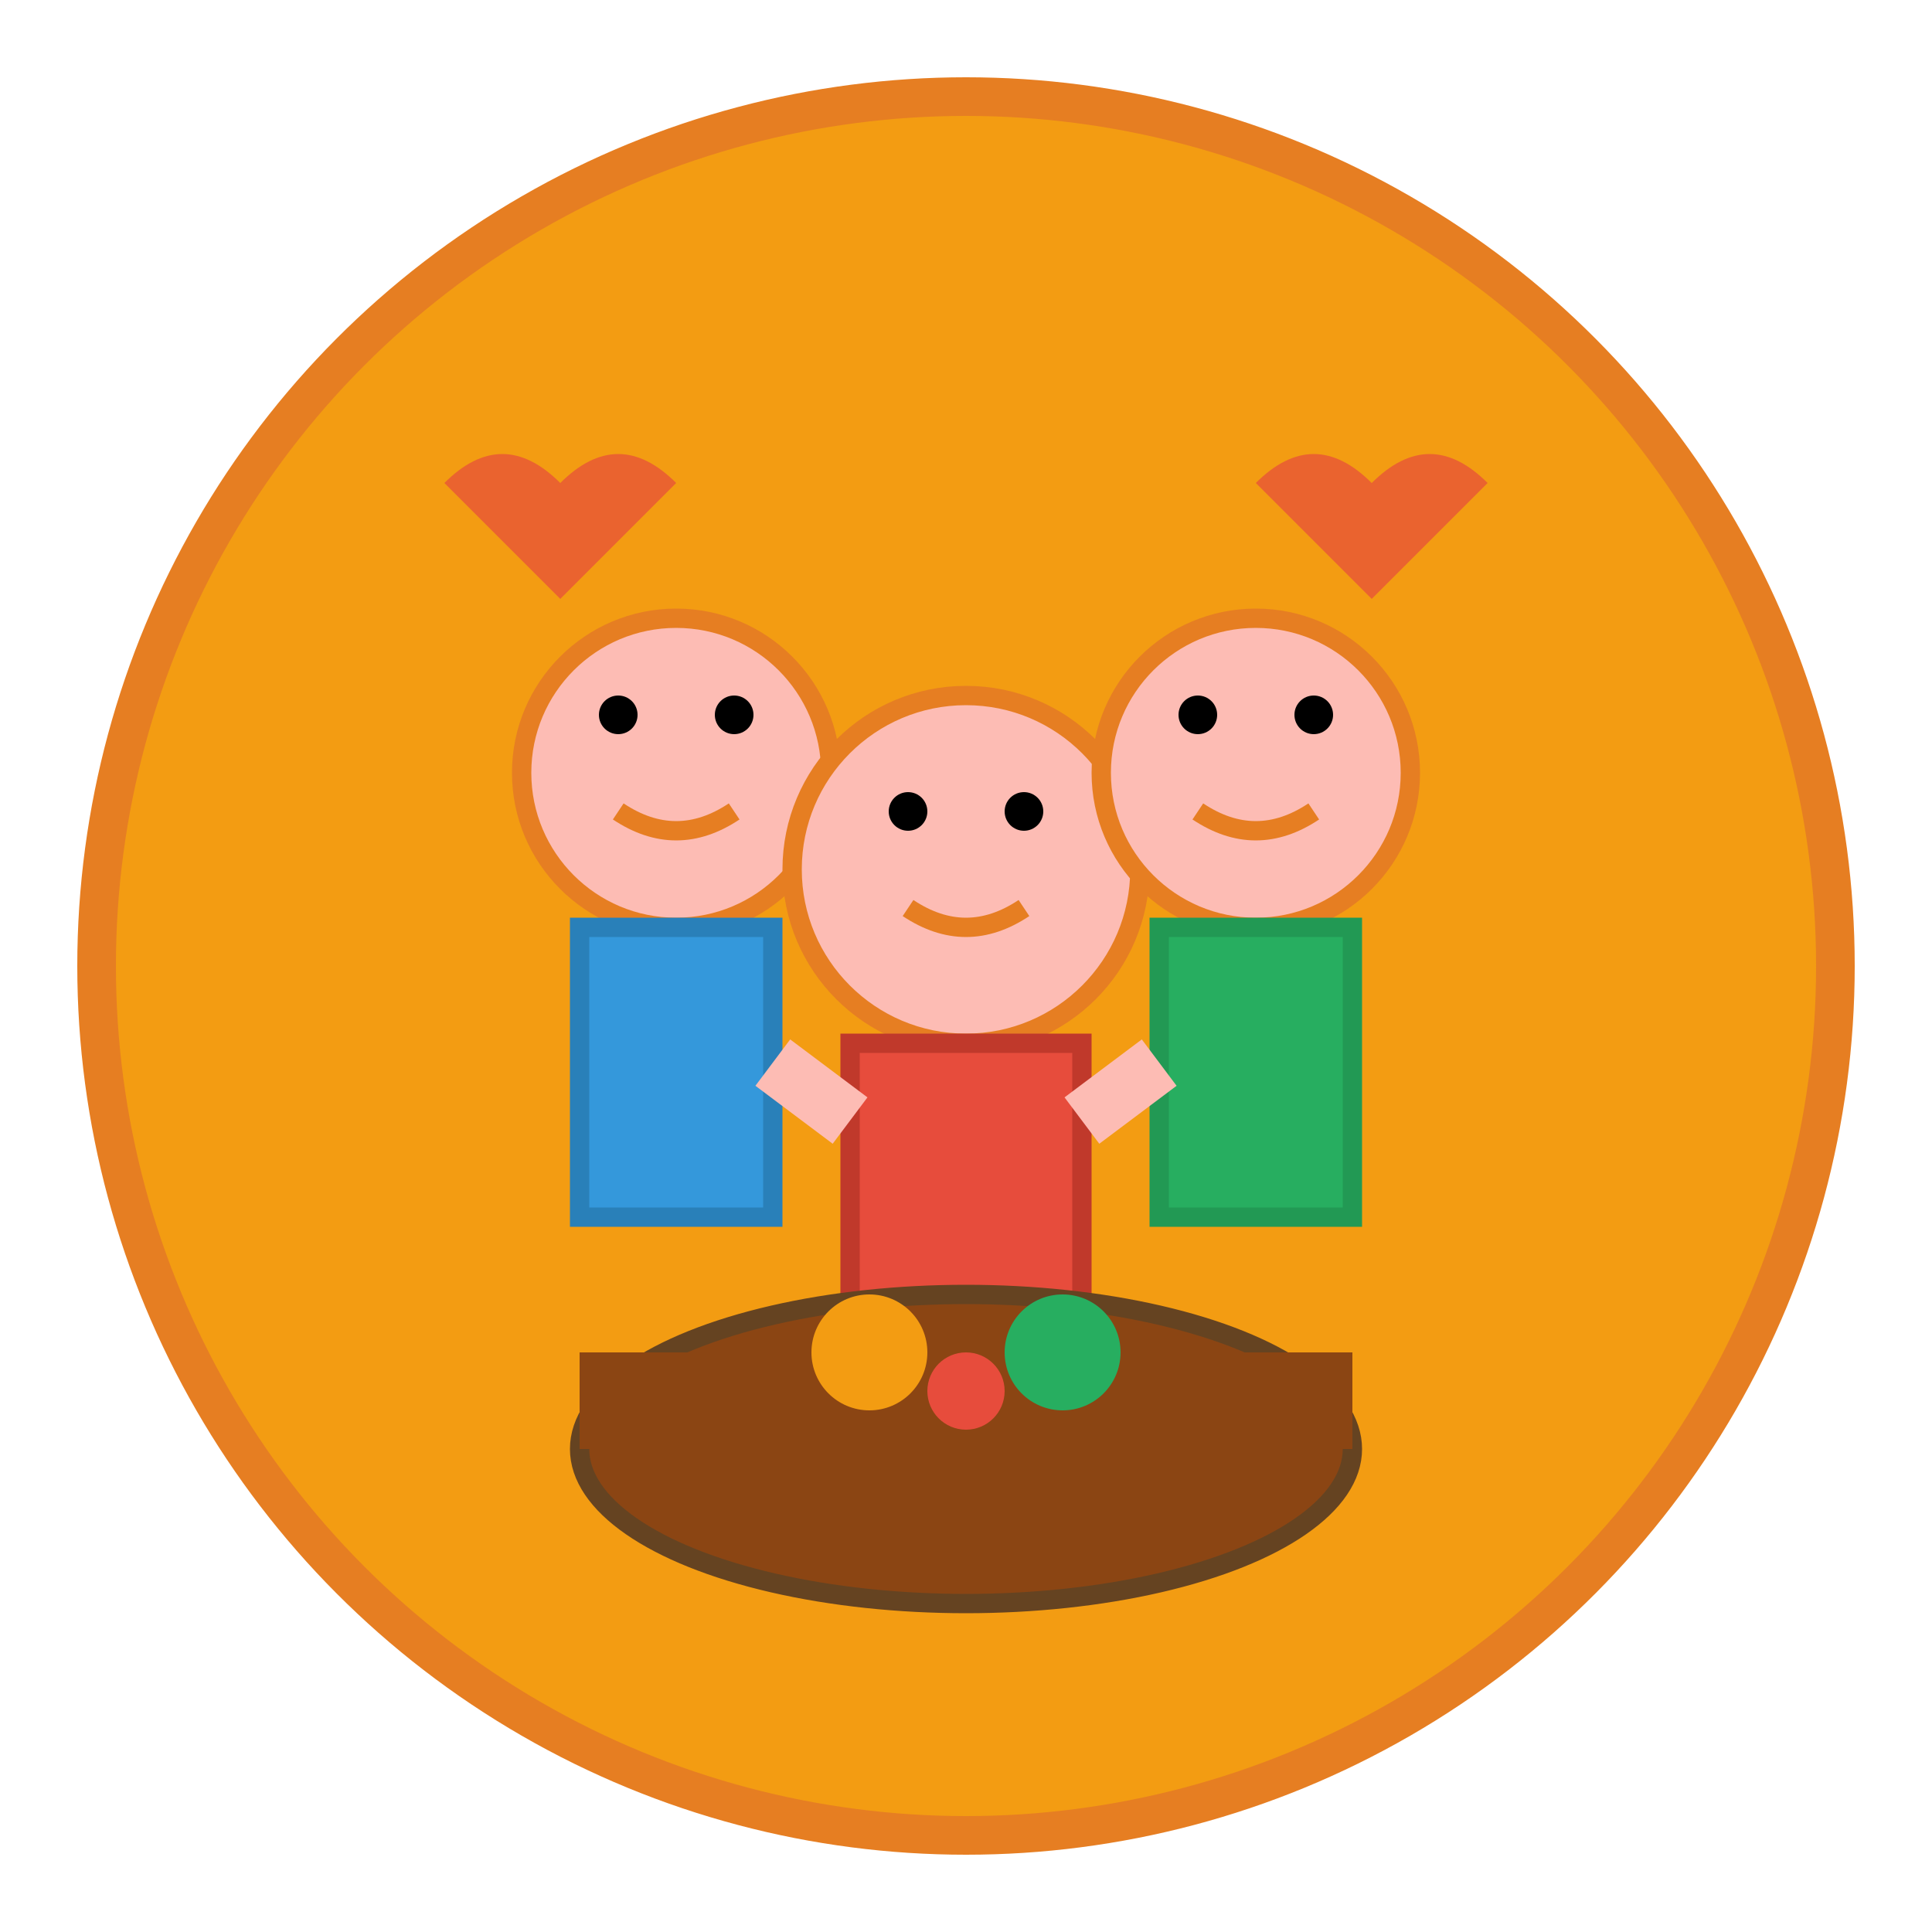<svg xmlns="http://www.w3.org/2000/svg" viewBox="0 0 100 100">
  <!-- Background circle -->
  <circle cx="50" cy="50" r="45" fill="#f39c12" stroke="#e67e22" stroke-width="2"/>
  
  <!-- Three people representing community -->
  <!-- Person 1 -->
  <circle cx="35" cy="40" r="8" fill="#fdbcb4" stroke="#e67e22" stroke-width="1"/>
  <rect x="30" y="48" width="10" height="15" fill="#3498db" stroke="#2980b9" stroke-width="1"/>
  <circle cx="32" cy="37" r="1" fill="#000"/>
  <circle cx="38" cy="37" r="1" fill="#000"/>
  <path d="M32 42 Q35 44 38 42" stroke="#e67e22" stroke-width="1" fill="none"/>
  
  <!-- Person 2 (center, slightly forward) -->
  <circle cx="50" cy="45" r="9" fill="#fdbcb4" stroke="#e67e22" stroke-width="1"/>
  <rect x="44" y="54" width="12" height="18" fill="#e74c3c" stroke="#c0392b" stroke-width="1"/>
  <circle cx="47" cy="42" r="1" fill="#000"/>
  <circle cx="53" cy="42" r="1" fill="#000"/>
  <path d="M47 47 Q50 49 53 47" stroke="#e67e22" stroke-width="1" fill="none"/>
  
  <!-- Person 3 -->
  <circle cx="65" cy="40" r="8" fill="#fdbcb4" stroke="#e67e22" stroke-width="1"/>
  <rect x="60" y="48" width="10" height="15" fill="#27ae60" stroke="#229954" stroke-width="1"/>
  <circle cx="62" cy="37" r="1" fill="#000"/>
  <circle cx="68" cy="37" r="1" fill="#000"/>
  <path d="M62 42 Q65 44 68 42" stroke="#e67e22" stroke-width="1" fill="none"/>
  
  <!-- Connecting hands/arms -->
  <line x1="40" y1="55" x2="44" y2="58" stroke="#fdbcb4" stroke-width="3"/>
  <line x1="56" y1="58" x2="60" y2="55" stroke="#fdbcb4" stroke-width="3"/>
  
  <!-- Hearts above (showing community love) -->
  <path d="M35 25 Q32 22 29 25 Q26 22 23 25 Q26 28 29 31 Q32 28 35 25" fill="#e74c3c" opacity="0.7"/>
  <path d="M77 25 Q74 22 71 25 Q68 22 65 25 Q68 28 71 31 Q74 28 77 25" fill="#e74c3c" opacity="0.7"/>
  
  <!-- Community table/gathering -->
  <ellipse cx="50" cy="75" rx="20" ry="8" fill="#8b4513" stroke="#654321" stroke-width="1"/>
  <rect x="30" y="70" width="40" height="5" fill="#8b4513"/>
  
  <!-- Food on table -->
  <circle cx="45" cy="70" r="3" fill="#f39c12"/>
  <circle cx="55" cy="70" r="3" fill="#27ae60"/>
  <circle cx="50" cy="72" r="2" fill="#e74c3c"/>
</svg>
